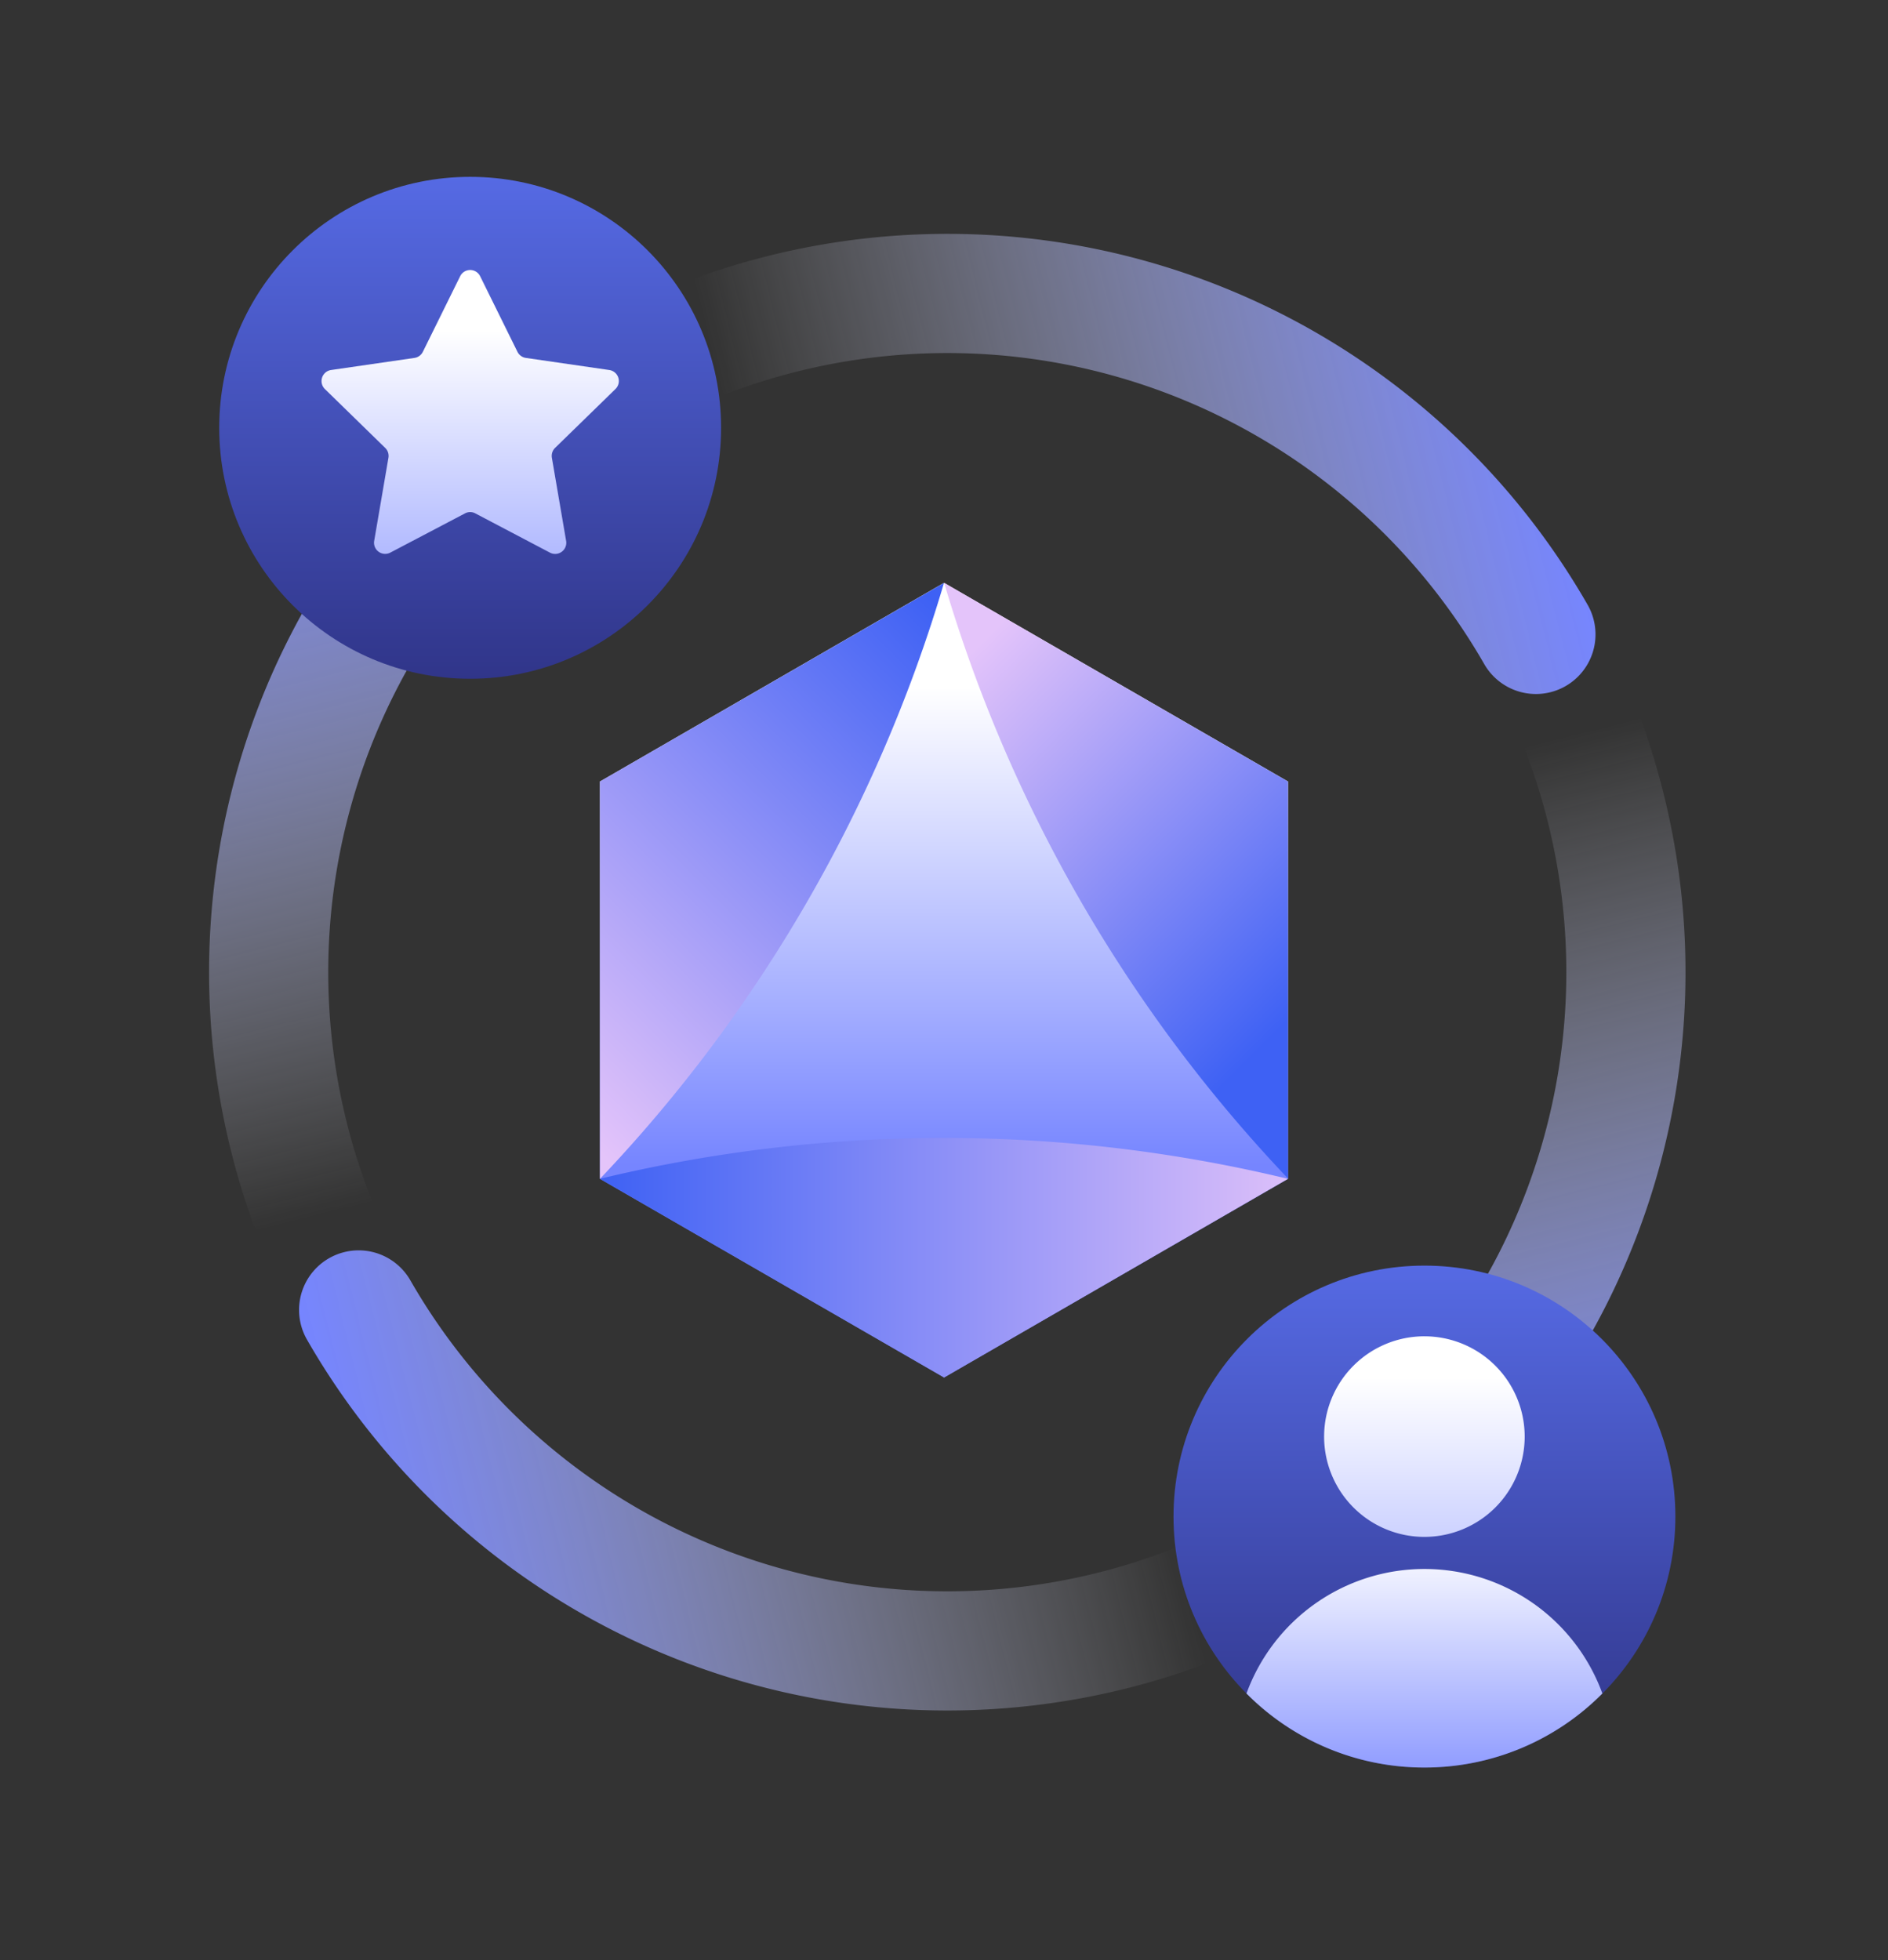 <svg xmlns="http://www.w3.org/2000/svg" xmlns:xlink="http://www.w3.org/1999/xlink" viewBox="0 0 411.93 427.66">
  <rect x="0" y="0" width="411.93" height="427.66" fill="#333333" stroke="none"/>
  <defs>
    <style>
      .cls-1, .cls-2, .cls-3, .cls-4 {
        fill: none;
        stroke-linecap: round;
        stroke-miterlimit: 10;
        stroke-width: 26px;
      }

      .cls-1 {
        stroke: url(#linear-gradient);
      }

      .cls-2 {
        stroke: url(#linear-gradient-2);
      }

      .cls-3 {
        stroke: url(#linear-gradient-3);
      }

      .cls-4 {
        stroke: url(#linear-gradient-4);
      }

      .cls-5 {
        fill: url(#linear-gradient-5);
      }

      .cls-6 {
        fill: url(#linear-gradient-6);
      }

      .cls-7 {
        fill: url(#linear-gradient-7);
      }

      .cls-8 {
        fill: url(#linear-gradient-8);
      }

      .cls-9 {
        fill: url(#linear-gradient-9);
      }

      .cls-10 {
        fill: url(#linear-gradient-10);
      }

      .cls-11 {
        fill: url(#linear-gradient-11);
      }

      .cls-12 {
        fill: url(#linear-gradient-12);
      }

      .cls-13 {
        fill: url(#linear-gradient-13);
      }
    </style>
    <linearGradient id="linear-gradient" x1="-10505.36" y1="2275.6" x2="-10448.34" y2="2074.66" gradientTransform="translate(7333.74 8113.3) rotate(60.16)" gradientUnits="userSpaceOnUse">
      <stop offset="0" stop-color="#fff" stop-opacity="0"/>
      <stop offset="0.17" stop-color="#f9faff" stop-opacity="0"/>
      <stop offset="1" stop-color="#7685ff"/>
    </linearGradient>
    <linearGradient id="linear-gradient-2" x1="3367.61" y1="19808.94" x2="3424.63" y2="19608.01" gradientTransform="translate(-15224.77 13069.35) rotate(-119.84)" xlink:href="#linear-gradient"/>
    <linearGradient id="linear-gradient-3" x1="-12436.69" y1="17713.21" x2="-12379.67" y2="17512.27" gradientTransform="translate(-1687.36 21690.59) rotate(150.16)" xlink:href="#linear-gradient"/>
    <linearGradient id="linear-gradient-4" x1="5298.94" y1="4371.33" x2="5355.96" y2="4170.4" gradientTransform="translate(-6643.42 -867.92) rotate(-29.84)" xlink:href="#linear-gradient"/>
    <linearGradient id="linear-gradient-5" x1="205.96" y1="254.23" x2="205.96" y2="149.86" gradientUnits="userSpaceOnUse">
      <stop offset="0" stop-color="#7685ff"/>
      <stop offset="1" stop-color="#fff"/>
    </linearGradient>
    <linearGradient id="linear-gradient-6" x1="289.33" y1="274.37" x2="130.65" y2="274.37" gradientUnits="userSpaceOnUse">
      <stop offset="0" stop-color="#e4c4fa"/>
      <stop offset="1" stop-color="#3e61f4"/>
    </linearGradient>
    <linearGradient id="linear-gradient-7" x1="210.73" y1="143.53" x2="285.45" y2="218.25" xlink:href="#linear-gradient-6"/>
    <linearGradient id="linear-gradient-8" x1="112.04" y1="232.68" x2="208.66" y2="136.07" xlink:href="#linear-gradient-6"/>
    <linearGradient id="linear-gradient-9" x1="3694.96" y1="16622.74" x2="3694.96" y2="16783.31" gradientTransform="translate(4005.74 17026.26) rotate(180)" gradientUnits="userSpaceOnUse">
      <stop offset="0.07" stop-color="#2e3284"/>
      <stop offset="1" stop-color="#617aff"/>
    </linearGradient>
    <linearGradient id="linear-gradient-10" x1="50.61" y1="157.79" x2="50.61" y2="252.6" gradientTransform="translate(260.18 142.69)" gradientUnits="userSpaceOnUse">
      <stop offset="0" stop-color="#fff"/>
      <stop offset="1" stop-color="#7685ff"/>
    </linearGradient>
    <linearGradient id="linear-gradient-11" x1="50.61" y1="192.81" x2="50.61" y2="255.07" xlink:href="#linear-gradient-10"/>
    <linearGradient id="linear-gradient-12" x1="3404.48" y1="16583.86" x2="3404.48" y2="16744.42" gradientTransform="translate(3507.06 16749.86) rotate(180)" xlink:href="#linear-gradient-9"/>
    <linearGradient id="linear-gradient-13" x1="310.79" y1="396.13" x2="310.79" y2="309.48" gradientTransform="translate(-208.2 -237.52)" xlink:href="#linear-gradient-5"/>
  </defs>
  <g id="Layer_1" data-name="Layer 1">
    <g>
      <g>
        <path class="cls-1" d="M133,83.66A148.05,148.05,0,0,1,335.11,138.4"/>
        <path class="cls-2" d="M280.37,340.52A148.08,148.08,0,0,1,78.25,285.77"/>
      </g>
      <g>
        <path class="cls-3" d="M335.11,138.4a148.07,148.07,0,0,1-54.74,202.12"/>
        <path class="cls-4" d="M78.25,285.77A148.07,148.07,0,0,1,133,83.66"/>
      </g>
    </g>
    <g>
      <polygon class="cls-5" points="130.9 170.49 130.9 257.17 205.96 300.5 281.03 257.17 281.03 170.49 205.96 127.15 130.9 170.49"/>
      <path class="cls-6" d="M130.9,257.17,206,300.51,281,257.17h0a320.14,320.14,0,0,0-150.13,0Z"/>
      <path class="cls-7" d="M281,257.17V170.49L206,127.15h0a320.06,320.06,0,0,0,75.07,130Z"/>
      <path class="cls-8" d="M206,127.15,130.9,170.49v86.68h0a320.15,320.15,0,0,0,75.06-130Z"/>
    </g>
    <g>
      <circle class="cls-9" cx="310.79" cy="330.85" r="54.75"/>
      <path class="cls-10" d="M332.66,313.39a21.88,21.88,0,1,1-21.87-21.87A21.88,21.88,0,0,1,332.66,313.39Z"/>
      <path class="cls-11" d="M310.79,385.6a54.57,54.57,0,0,0,38.82-16.16,41.33,41.33,0,0,0-77.65,0A54.57,54.57,0,0,0,310.79,385.6Z"/>
    </g>
    <g>
      <circle class="cls-12" cx="102.58" cy="93.33" r="54.75"/>
      <path class="cls-13" d="M104.76,60.26l8.14,16.49a2.45,2.45,0,0,0,1.83,1.33l18.2,2.64a2.43,2.43,0,0,1,1.35,4.15L121.11,97.71a2.45,2.45,0,0,0-.7,2.15L123.52,118a2.43,2.43,0,0,1-3.53,2.56L103.71,112a2.38,2.38,0,0,0-2.26,0l-16.28,8.55A2.43,2.43,0,0,1,81.64,118l3.11-18.13a2.42,2.42,0,0,0-.7-2.15L70.88,84.87a2.44,2.44,0,0,1,1.35-4.15l18.2-2.64a2.43,2.43,0,0,0,1.83-1.33l8.14-16.49A2.43,2.43,0,0,1,104.76,60.26Z"/>
    </g>
  </g>
</svg>
